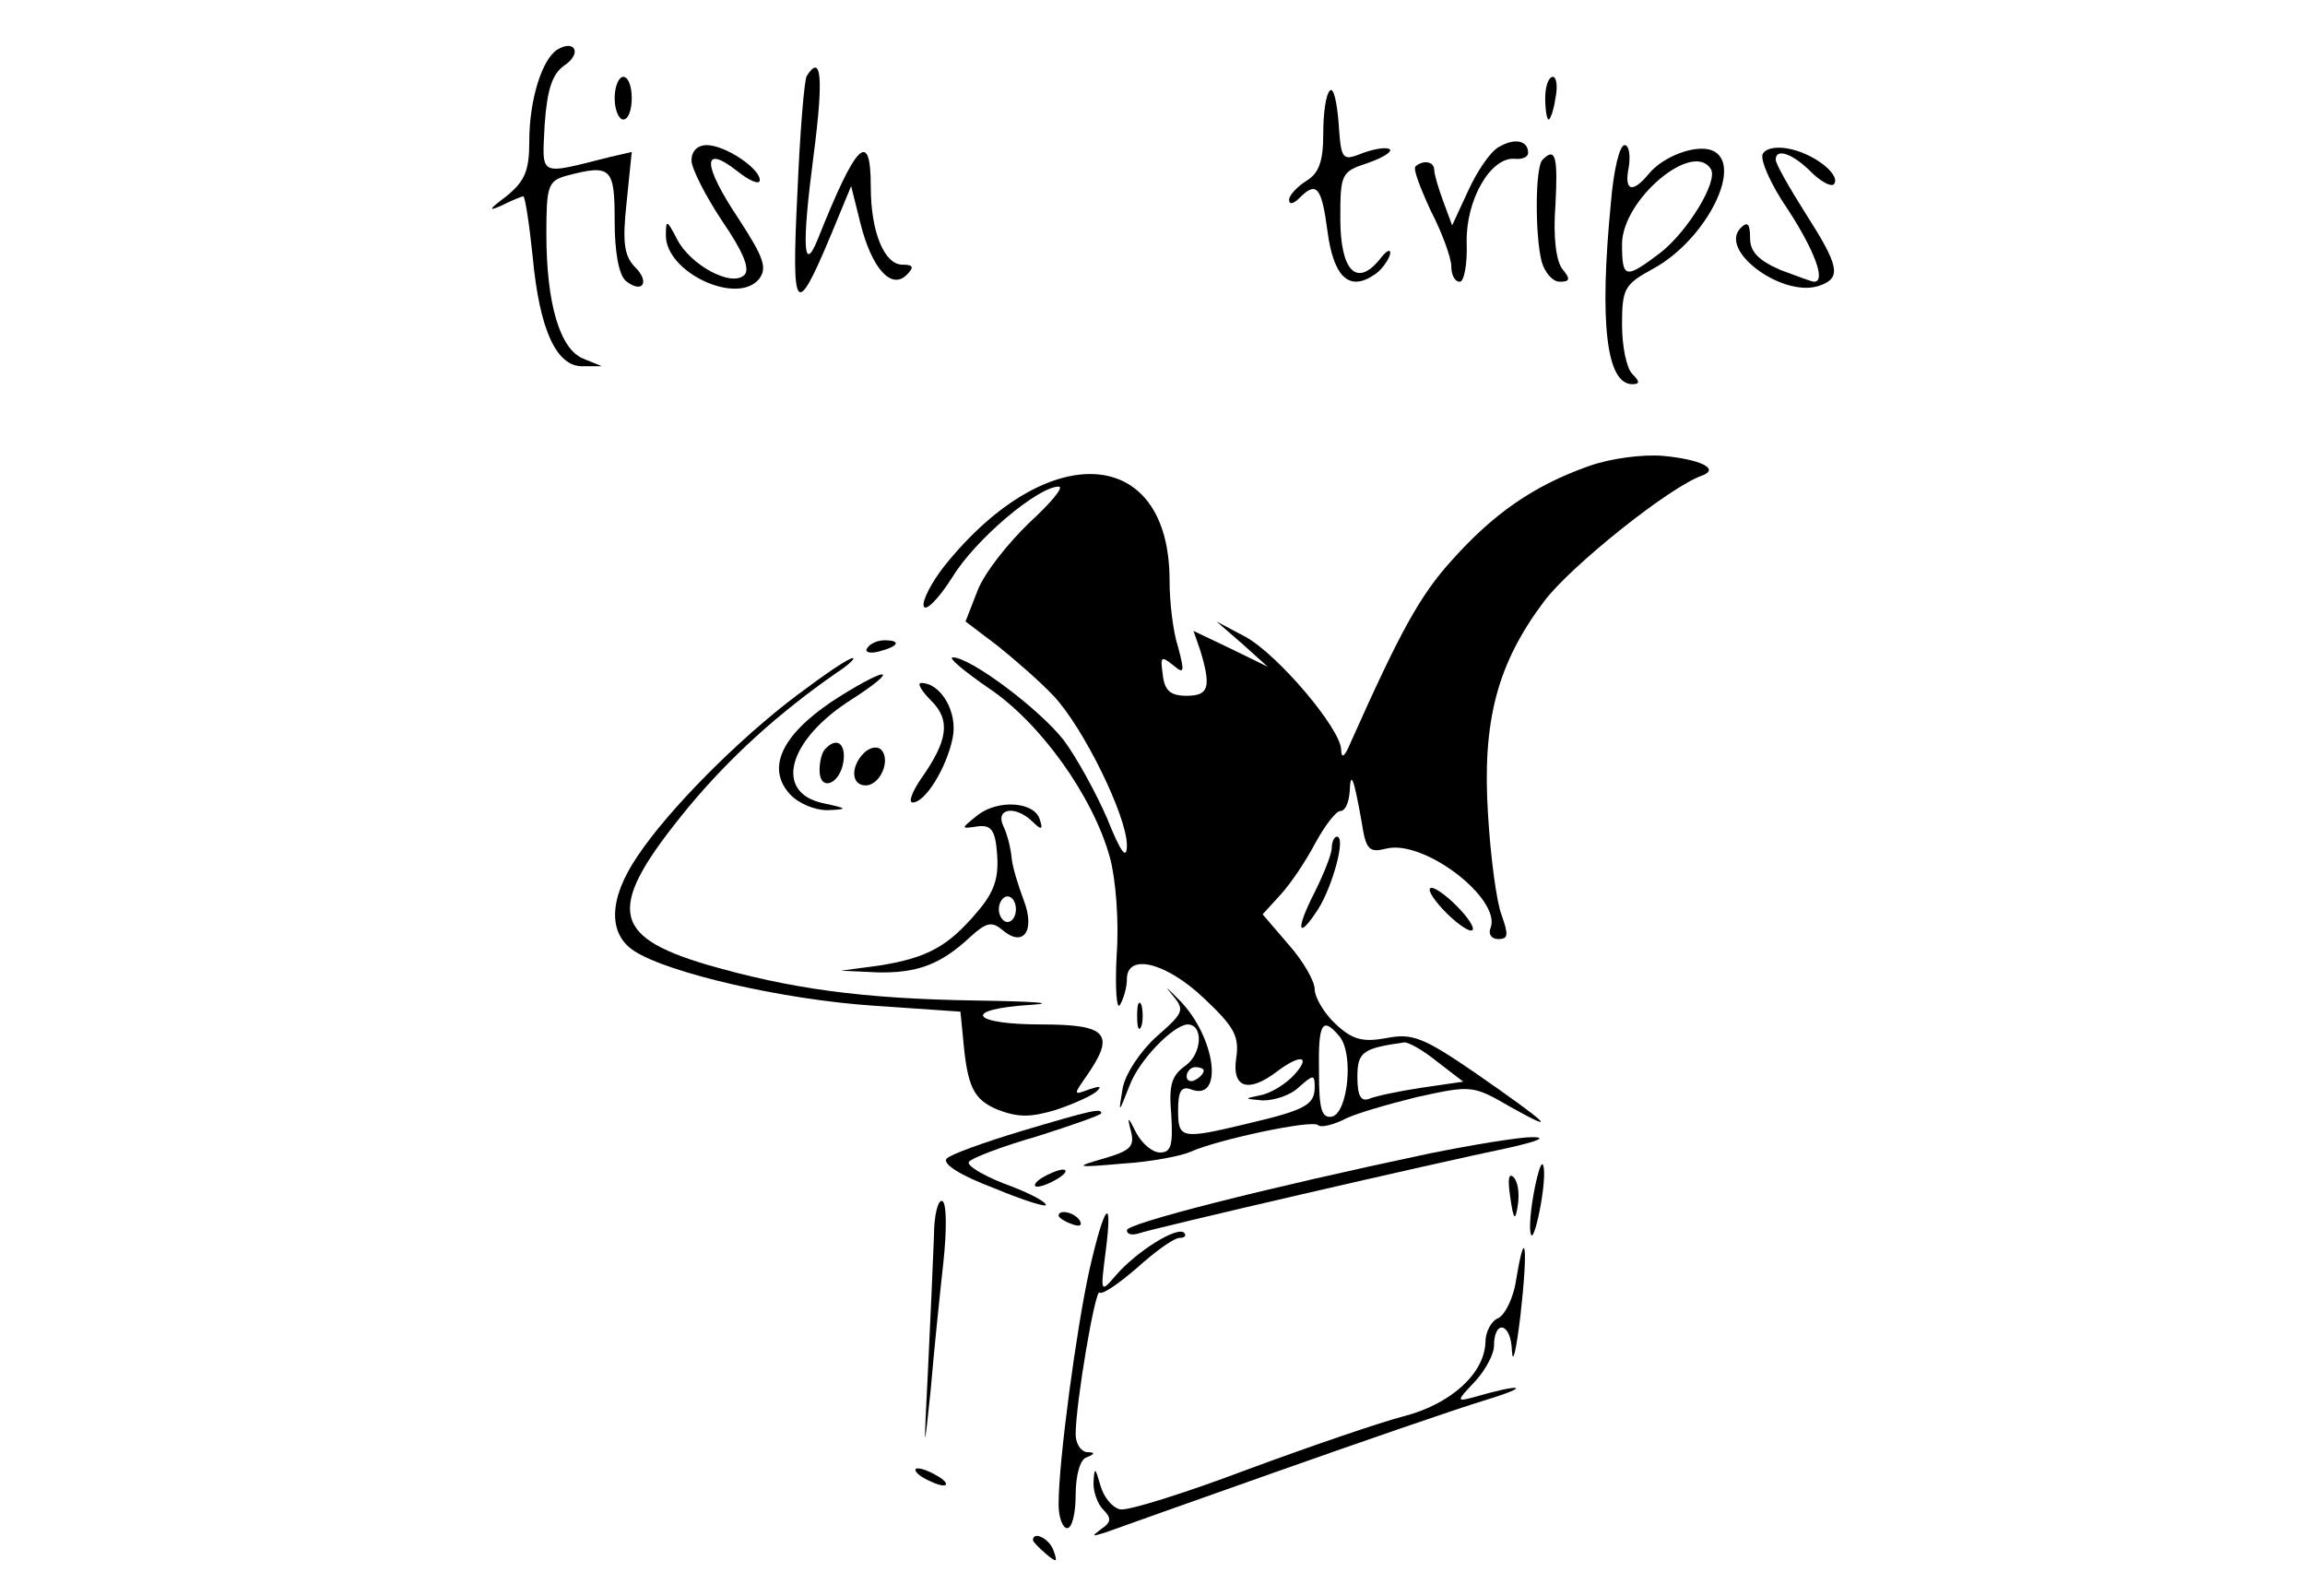 <?xml version="1.0" encoding="UTF-8" standalone="no"?> <svg xmlns="http://www.w3.org/2000/svg" version="1.0" width="270pt" height="187pt" viewBox="0 0 270 187" preserveAspectRatio="xMidYMid meet"><g transform="translate(0,187) scale(0.1,-0.1)" fill="#000000" stroke="none"><path d="M653 1812 c-18 -11 -33 -59 -33 -107 0 -35 -5 -47 -27 -65 -20 -15 -22 -18 -6 -11 12 6 24 11 26 11 2 0 7 -32 11 -71 8 -86 28 -129 59 -128 l22 0 -22 9 c-27 11 -43 64 -43 146 0 56 2 62 23 68 53 14 57 10 57 -53 0 -37 5 -63 13 -70 20 -16 29 -1 10 17 -12 13 -14 29 -9 75 l6 59 -26 -6 c-84 -21 -79 -24 -76 38 3 42 9 60 24 70 20 14 11 30 -9 18z"></path><path d="M945 1781 c-3 -5 -8 -67 -11 -138 -7 -141 -2 -147 39 -49 l24 58 11 -44 c13 -52 36 -78 54 -60 9 9 8 12 -5 12 -21 0 -37 38 -37 91 0 69 -17 52 -62 -61 -17 -42 -19 -9 -5 98 12 92 9 120 -8 93z"></path><path d="M720 1755 c0 -14 5 -25 10 -25 6 0 10 11 10 25 0 14 -4 25 -10 25 -5 0 -10 -11 -10 -25z"></path><path d="M1810 1755 c0 -14 2 -25 4 -25 2 0 6 11 8 25 3 14 1 25 -3 25 -5 0 -9 -11 -9 -25z"></path><path d="M1558 1764 c-5 -4 -8 -27 -8 -51 0 -32 -5 -46 -20 -55 -11 -7 -20 -17 -20 -22 0 -6 5 -5 12 2 20 20 26 14 33 -39 7 -53 25 -70 53 -52 9 5 17 16 20 24 2 8 -3 7 -12 -5 -27 -33 -46 -13 -46 48 0 52 1 55 32 65 17 6 29 13 26 16 -3 3 -17 1 -31 -4 -25 -10 -26 -9 -29 35 -2 25 -6 42 -10 38z"></path><path d="M1756 1698 c-10 -5 -26 -29 -36 -51 l-19 -41 -10 27 c-6 16 -11 33 -11 38 0 10 -13 12 -22 4 -3 -3 6 -26 18 -52 13 -25 24 -55 24 -65 0 -10 4 -18 10 -18 5 0 9 21 8 46 -1 50 28 100 56 98 9 -1 16 2 16 7 0 14 -15 18 -34 7z"></path><path d="M810 1682 c0 -9 16 -41 36 -71 24 -35 33 -56 26 -63 -15 -15 -64 12 -79 42 -12 23 -13 23 -13 4 0 -43 83 -82 109 -51 10 13 6 25 -24 71 -42 63 -43 88 -2 56 15 -12 27 -17 27 -11 0 14 -41 41 -62 41 -11 0 -18 -7 -18 -18z"></path><path d="M1887 1633 c-14 -143 -5 -213 25 -213 9 0 9 3 0 12 -7 7 -12 33 -12 58 0 42 3 47 36 65 63 34 108 124 69 139 -19 7 -57 -7 -74 -28 -19 -23 -29 -20 -23 9 2 14 0 25 -5 25 -6 0 -13 -30 -16 -67z m117 39 c9 -14 -27 -73 -59 -98 -41 -31 -45 -31 -45 10 0 52 83 122 104 88z"></path><path d="M2065 1690 c-4 -6 9 -36 29 -65 32 -49 45 -85 31 -85 -3 0 -21 7 -40 14 -25 11 -35 21 -35 37 0 17 -3 20 -11 12 -27 -27 52 -84 94 -67 24 9 21 23 -18 84 -19 30 -35 58 -35 63 0 14 20 7 41 -14 11 -11 23 -18 27 -15 9 10 -20 34 -49 41 -16 4 -30 2 -34 -5z"></path><path d="M1807 1683 c-9 -8 -9 -90 -1 -120 4 -13 13 -23 21 -23 12 0 13 3 3 15 -7 9 -11 37 -8 75 3 57 0 68 -15 53z"></path><path d="M1861 1324 c-65 -23 -112 -56 -161 -111 -37 -41 -60 -83 -118 -213 -7 -17 -11 -19 -11 -8 -1 25 -74 111 -112 132 l-34 18 30 -26 30 -27 -43 21 -44 21 8 -23 c13 -43 10 -53 -16 -53 -19 0 -26 6 -28 25 -3 21 -2 22 12 11 13 -11 14 -9 6 21 -6 18 -10 53 -10 78 0 158 -142 168 -263 18 -16 -20 -27 -42 -25 -48 2 -7 17 8 33 33 27 45 101 107 125 107 7 0 -9 -19 -34 -42 -25 -24 -53 -59 -61 -80 l-14 -36 37 -28 c20 -16 50 -42 66 -59 35 -37 86 -141 86 -175 0 -18 -7 -9 -23 31 -13 30 -36 72 -51 92 -28 36 -109 97 -130 97 -6 0 13 -16 42 -36 60 -40 122 -126 142 -198 7 -25 11 -76 8 -115 -2 -39 0 -65 4 -58 4 7 8 20 8 30 0 31 46 20 91 -23 35 -33 41 -44 37 -70 -5 -34 14 -41 48 -15 28 21 40 18 20 -4 -10 -11 -28 -22 -40 -24 -19 -4 -19 -4 3 -6 14 0 33 6 43 16 16 14 18 15 18 0 0 -21 -10 -27 -78 -43 -79 -19 -82 -18 -82 16 0 22 4 28 15 24 39 -15 29 61 -13 104 -15 15 -19 19 -10 8 16 -19 16 -21 -17 -50 -19 -17 -37 -44 -40 -61 -5 -30 -5 -30 8 3 11 30 51 71 68 72 19 0 17 -34 -2 -48 -17 -12 -20 -23 -17 -58 2 -35 0 -44 -13 -44 -9 0 -21 10 -28 23 -10 20 -11 20 -6 1 4 -17 -1 -22 -32 -31 -35 -10 -34 -11 22 -6 33 2 69 9 80 14 31 14 143 38 149 31 3 -3 16 0 29 6 12 7 51 18 87 27 64 14 65 14 110 -12 59 -33 42 -18 -43 41 -60 41 -73 46 -103 40 -28 -5 -40 -2 -60 17 -13 12 -24 31 -24 40 0 10 -14 34 -31 53 l-30 35 21 23 c12 13 30 40 41 61 11 20 24 37 29 37 6 0 10 10 11 23 1 26 5 15 14 -36 5 -33 9 -36 29 -31 44 11 135 -59 122 -93 -3 -7 1 -13 9 -13 12 0 12 5 4 28 -6 15 -13 68 -16 118 -7 110 11 177 66 250 31 41 147 134 185 147 21 8 -3 19 -46 23 -24 2 -62 -3 -87 -12z m-292 -668 c17 -20 10 -90 -9 -94 -12 -2 -15 9 -15 53 -1 57 4 65 24 41z m115 -30 l30 -23 -48 -7 c-27 -4 -55 -10 -62 -13 -10 -4 -14 4 -14 25 0 30 6 34 55 41 6 0 23 -10 39 -23z m-274 -10 c0 -3 -4 -8 -10 -11 -5 -3 -10 -1 -10 4 0 6 5 11 10 11 6 0 10 -2 10 -4z"></path><path d="M1016 1111 c-4 -5 3 -7 14 -4 23 6 26 13 6 13 -8 0 -17 -4 -20 -9z"></path><path d="M934 1056 c-68 -51 -151 -134 -188 -190 -33 -49 -34 -90 -3 -110 40 -26 175 -57 280 -64 l102 -7 3 -30 c5 -58 12 -73 41 -85 24 -9 38 -9 68 0 21 7 43 17 48 22 6 6 3 6 -9 2 -19 -7 -19 -7 -3 16 34 49 24 60 -53 60 -84 0 -94 18 -12 23 31 2 3 4 -63 5 -136 2 -220 14 -317 42 -114 34 -118 67 -22 184 49 59 105 110 174 158 14 9 22 17 19 17 -4 1 -33 -19 -65 -43z"></path><path d="M974 1048 c-59 -40 -76 -78 -49 -108 10 -11 29 -19 44 -19 25 1 24 2 -4 8 -59 12 -43 74 33 122 25 16 41 29 35 29 -6 0 -33 -15 -59 -32z"></path><path d="M1091 1049 c23 -23 19 -47 -12 -91 -11 -16 -15 -28 -10 -28 15 0 40 41 47 76 6 30 -14 64 -37 64 -5 0 0 -9 12 -21z"></path><path d="M967 993 c-4 -3 -7 -15 -7 -25 0 -26 24 -17 28 10 3 21 -8 29 -21 15z"></path><path d="M1012 988 c-16 -16 -15 -38 2 -38 17 0 30 30 18 42 -4 4 -13 3 -20 -4z"></path><path d="M1145 915 c-20 -16 -20 -16 0 -13 16 2 21 -4 23 -33 2 -27 -3 -44 -24 -68 -34 -40 -58 -53 -114 -62 l-45 -6 43 -2 c46 -1 74 9 109 42 19 17 25 18 38 7 24 -20 38 0 24 36 -6 16 -13 38 -14 49 -1 11 -5 28 -10 38 -9 20 14 24 34 5 11 -11 13 -10 9 2 -6 21 -49 24 -73 5z m45 -110 c0 -8 -4 -15 -10 -15 -5 0 -10 7 -10 15 0 8 5 15 10 15 6 0 10 -7 10 -15z"></path><path d="M1560 877 c0 -7 -9 -30 -20 -52 -23 -45 -20 -57 4 -20 17 27 33 85 22 85 -3 0 -6 -6 -6 -13z"></path><path d="M1690 805 c13 -14 28 -25 33 -25 6 0 0 11 -13 25 -13 14 -28 25 -33 25 -6 0 0 -11 13 -25z"></path><path d="M1332 680 c0 -14 2 -19 5 -12 2 6 2 18 0 25 -3 6 -5 1 -5 -13z"></path><path d="M1196 545 c-43 -13 -82 -27 -87 -32 -6 -6 16 -20 56 -35 36 -15 63 -23 60 -19 -2 5 -25 16 -50 25 -25 10 -43 21 -40 25 2 4 38 18 80 30 41 13 75 25 75 27 0 6 -10 4 -94 -21z"></path><path d="M1675 519 c-194 -41 -355 -82 -355 -90 0 -5 6 -6 13 -4 16 6 354 84 432 100 36 8 48 13 30 13 -16 0 -70 -9 -120 -19z"></path><path d="M1796 469 c-4 -23 -5 -44 -2 -46 2 -2 7 14 11 37 4 23 5 43 2 46 -2 3 -7 -14 -11 -37z"></path><path d="M1220 490 c-8 -5 -10 -10 -5 -10 6 0 17 5 25 10 8 5 11 10 5 10 -5 0 -17 -5 -25 -10z"></path><path d="M1769 468 c4 -28 6 -29 9 -9 2 13 0 27 -5 32 -6 6 -7 -3 -4 -23z"></path><path d="M1094 422 c-1 -26 -4 -96 -7 -157 -5 -99 -5 -101 3 -25 4 47 11 115 15 151 4 37 4 69 -1 72 -5 3 -10 -16 -10 -41z"></path><path d="M1240 446 c0 -2 7 -7 16 -10 8 -3 12 -2 9 4 -6 10 -25 14 -25 6z"></path><path d="M1276 382 c-15 -68 -36 -223 -36 -274 0 -16 5 -28 10 -28 6 0 10 18 10 39 0 22 5 42 13 44 10 4 10 6 0 6 -7 1 -13 10 -13 21 0 36 23 171 28 166 3 -3 22 10 44 29 21 19 43 35 50 35 6 0 8 3 5 6 -8 8 -56 -22 -80 -50 -18 -21 -18 -20 -12 27 9 69 -1 58 -19 -21z"></path><path d="M1776 371 c-3 -21 -13 -41 -21 -45 -8 -3 -15 -16 -15 -28 -1 -37 -41 -73 -96 -87 -27 -7 -109 -35 -182 -62 -74 -28 -141 -49 -150 -47 -9 2 -19 14 -23 28 -6 21 -7 22 -8 5 -1 -12 5 -27 11 -33 10 -10 10 -15 -2 -23 -12 -9 -11 -9 5 -4 11 4 101 36 200 71 99 35 209 73 245 84 56 17 43 20 -15 3 -19 -5 -19 -4 3 19 12 13 22 32 22 41 0 32 20 28 21 -5 1 -18 5 0 10 41 9 79 6 109 -5 42z"></path><path d="M1080 140 c8 -5 20 -10 25 -10 6 0 3 5 -5 10 -8 5 -19 10 -25 10 -5 0 -3 -5 5 -10z"></path><path d="M1210 66 c0 -2 7 -9 15 -16 13 -11 14 -10 9 4 -5 14 -24 23 -24 12z"></path></g></svg> 